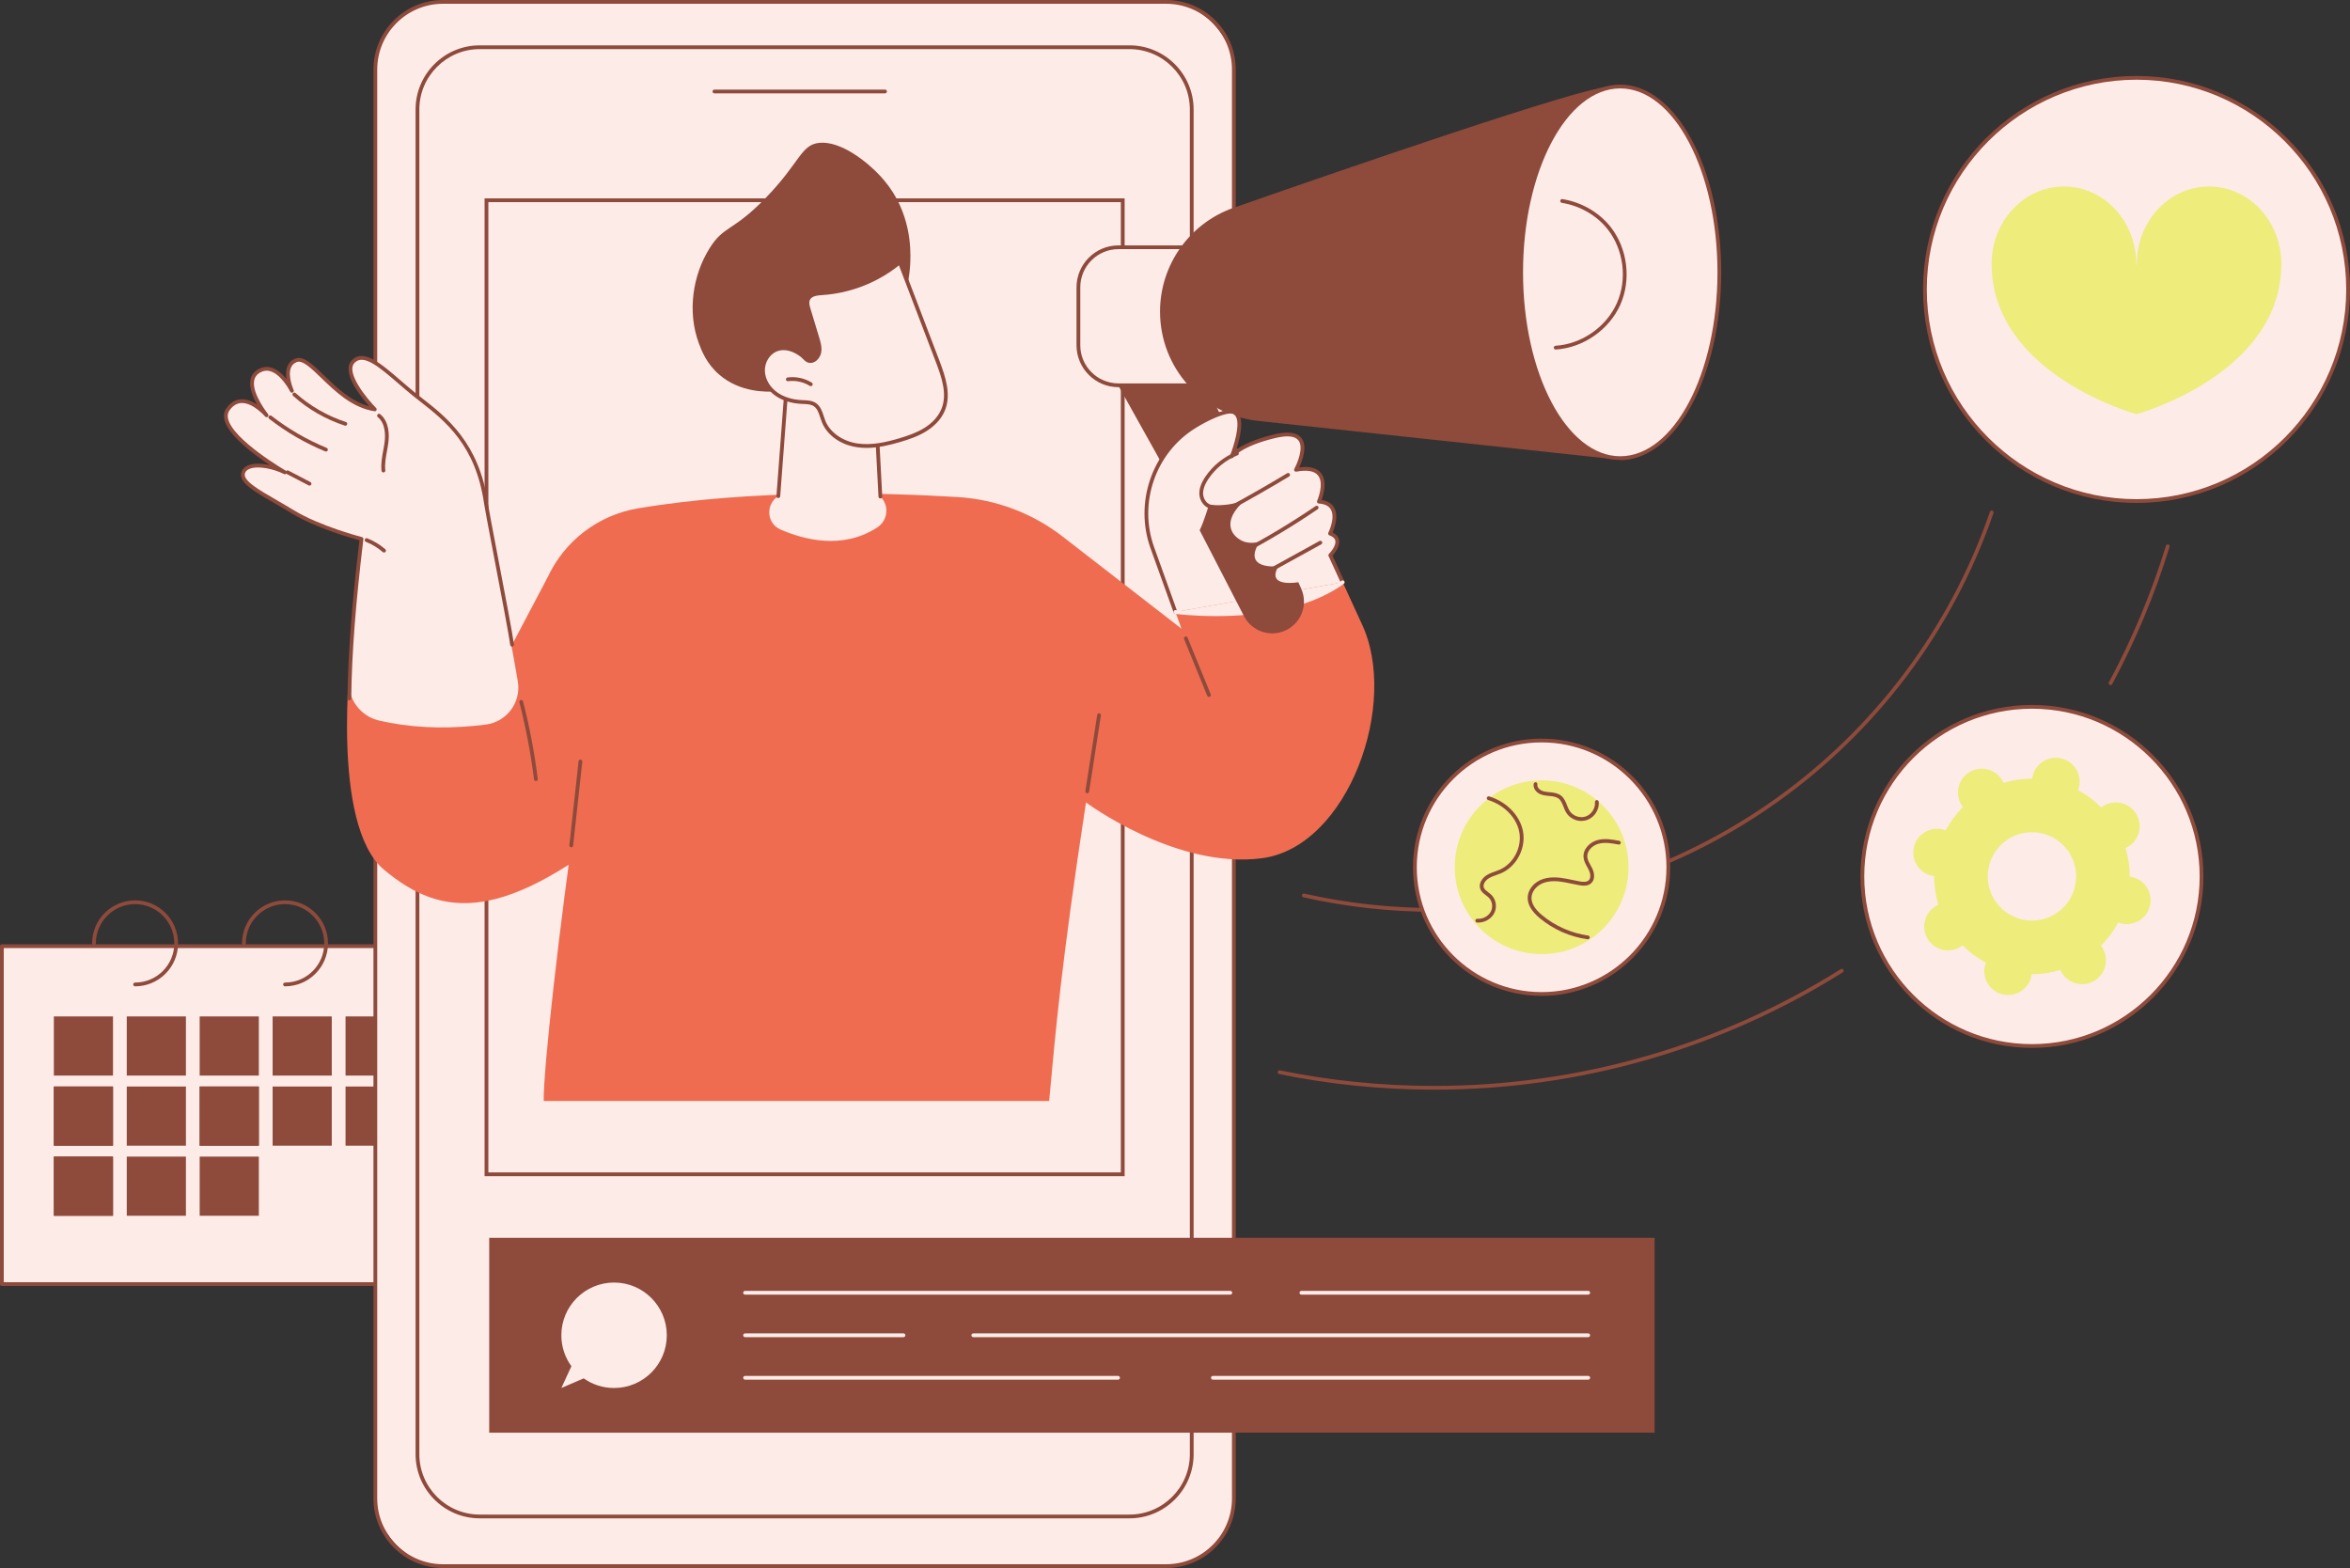 <?xml version="1.0" encoding="UTF-8"?>
<svg id="uuid-e6476147-ae44-4961-9cb9-a2443efc9aeb" data-name="Layer 2" xmlns="http://www.w3.org/2000/svg" width="1247" height="832" viewBox="0 0 1247 832">
  <rect x="0" y="0" width="1247" height="832" fill="#333333" stroke="none"/>
  <g id="uuid-d8cc169f-ebbf-4e00-8396-278dfbfb0af5" data-name="Illustration">
    <g id="uuid-f7c1caa4-bca2-4bdf-971d-54b94d0d77fc" data-name="Online PR">
      <g>
        <g>
          <rect x="1" y="502.07" width="300.48" height="179.29" style="fill: #fdebe8; stroke-width: 0px;"/>
          <path d="m301.48,682.36H1c-.55,0-1-.45-1-1v-179.29c0-.55.45-1,1-1h300.48c.55,0,1,.45,1,1v179.29c0,.55-.45,1-1,1Zm-299.48-2h298.48v-177.29H2v177.29Z" style="fill: #8e4a3b; stroke-width: 0px;"/>
        </g>
        <path d="m71.68,523.36c-.55,0-1-.45-1-1s.45-1,1-1c11.48,0,20.81-9.34,20.81-20.81s-9.34-20.81-20.81-20.81-20.81,9.34-20.81,20.81c0,.55-.45,1-1,1s-1-.45-1-1c0-12.58,10.23-22.81,22.81-22.81s22.81,10.23,22.81,22.81-10.23,22.81-22.81,22.81Z" style="fill: #8e4a3b; stroke-width: 0px;"/>
        <path d="m151.24,523.36c-.55,0-1-.45-1-1s.45-1,1-1c11.48,0,20.81-9.34,20.81-20.81s-9.34-20.81-20.81-20.81-20.81,9.34-20.81,20.81c0,.55-.45,1-1,1s-1-.45-1-1c0-12.58,10.23-22.81,22.81-22.81s22.81,10.23,22.81,22.81-10.23,22.81-22.81,22.81Z" style="fill: #8e4a3b; stroke-width: 0px;"/>
        <path d="m230.8,523.36c-.55,0-1-.45-1-1s.45-1,1-1c11.48,0,20.81-9.34,20.81-20.81s-9.34-20.81-20.81-20.81-20.81,9.34-20.81,20.81c0,.55-.45,1-1,1s-1-.45-1-1c0-12.58,10.23-22.81,22.81-22.81s22.81,10.23,22.81,22.81-10.23,22.81-22.81,22.81Z" style="fill: #8e4a3b; stroke-width: 0px;"/>
        <g>
          <g>
            <rect x="28.57" y="539.33" width="31.39" height="31.39" style="fill: #8e4a3b; stroke-width: 0px;"/>
            <rect x="67.27" y="539.33" width="31.39" height="31.39" style="fill: #8e4a3b; stroke-width: 0px;"/>
            <rect x="105.96" y="539.33" width="31.39" height="31.39" style="fill: #8e4a3b; stroke-width: 0px;"/>
            <rect x="144.66" y="539.33" width="31.39" height="31.39" style="fill: #8e4a3b; stroke-width: 0px;"/>
            <rect x="183.36" y="539.33" width="31.39" height="31.39" style="fill: #8e4a3b; stroke-width: 0px;"/>
          </g>
          <g>
            <rect x="28.57" y="576.52" width="31.39" height="31.39" style="fill: #8e4a3b; stroke-width: 0px;"/>
            <rect x="28.57" y="576.52" width="31.39" height="31.39" style="fill: #8e4a3b; stroke-width: 0px;"/>
            <rect x="67.27" y="576.52" width="31.39" height="31.39" style="fill: #8e4a3b; stroke-width: 0px;"/>
            <rect x="105.96" y="576.52" width="31.39" height="31.39" style="fill: #8e4a3b; stroke-width: 0px;"/>
          </g>
          <g>
            <rect x="105.96" y="576.52" width="31.39" height="31.39" style="fill: #8e4a3b; stroke-width: 0px;"/>
            <rect x="144.66" y="576.52" width="31.39" height="31.39" style="fill: #8e4a3b; stroke-width: 0px;"/>
            <rect x="183.36" y="576.52" width="31.39" height="31.39" style="fill: #8e4a3b; stroke-width: 0px;"/>
          </g>
          <g>
            <rect x="28.57" y="613.71" width="31.39" height="31.39" style="fill: #8e4a3b; stroke-width: 0px;"/>
            <rect x="28.57" y="613.71" width="31.39" height="31.39" style="fill: #8e4a3b; stroke-width: 0px;"/>
            <rect x="67.27" y="613.71" width="31.39" height="31.39" style="fill: #8e4a3b; stroke-width: 0px;"/>
            <rect x="105.96" y="613.71" width="31.39" height="31.39" style="fill: #8e4a3b; stroke-width: 0px;"/>
          </g>
        </g>
      </g>
      <g>
        <g>
          <g>
            <rect x="199.17" y="1" width="455.57" height="830" rx="35.9" ry="35.9" transform="translate(853.91 832) rotate(180)" style="fill: #fdebe8; stroke-width: 0px;"/>
            <path d="m618.83,832H235.07c-20.35,0-36.9-16.55-36.9-36.9V36.9c0-20.35,16.55-36.9,36.9-36.9h383.76c20.35,0,36.9,16.55,36.9,36.9v758.2c0,20.35-16.55,36.9-36.9,36.9ZM235.07,2c-19.25,0-34.9,15.66-34.9,34.9v758.2c0,19.25,15.66,34.9,34.9,34.9h383.76c19.25,0,34.9-15.66,34.9-34.9V36.9c0-19.25-15.66-34.9-34.9-34.9H235.07Z" style="fill: #8e4a3b; stroke-width: 0px;"/>
          </g>
          <g>
            <rect x="221.52" y="25.06" width="410.87" height="779.59" rx="33.04" ry="33.04" transform="translate(853.91 829.71) rotate(180)" style="fill: #fdebe8; stroke-width: 0px;"/>
            <path d="m599.34,805.65H254.56c-18.77,0-34.04-15.27-34.04-34.04V58.1c0-18.77,15.27-34.04,34.04-34.04h344.78c18.77,0,34.04,15.27,34.04,34.04v713.51c0,18.77-15.27,34.04-34.04,34.04ZM254.56,26.06c-17.67,0-32.04,14.38-32.04,32.04v713.51c0,17.67,14.37,32.04,32.04,32.04h344.78c17.67,0,32.04-14.37,32.04-32.04V58.1c0-17.67-14.38-32.04-32.04-32.04H254.56Z" style="fill: #8e4a3b; stroke-width: 0px;"/>
          </g>
          <path d="m469.64,49.54h-90.54c-.55,0-1-.45-1-1s.45-1,1-1h90.54c.55,0,1,.45,1,1s-.45,1-1,1Z" style="fill: #8e4a3b; stroke-width: 0px;"/>
        </g>
        <g>
          <g>
            <rect x="258.14" y="106.26" width="337.63" height="516.84" style="fill: #fdebe8; stroke-width: 0px;"/>
            <path d="m596.77,624.09h-339.63V105.26h339.63v518.84Zm-337.63-2h335.63V107.26h-335.63v514.84Z" style="fill: #8e4a3b; stroke-width: 0px;"/>
          </g>
          <g>
            <g>
              <path d="m186.29,345.5s-11.2,92.02,17.49,115.99c30.99,25.9,63.7,28.97,133.13-28.81l22.42-152.44-68.86,26.3-33.77,64.04-70.41-25.09Z" style="fill: #ef6c50; stroke-width: 0px;"/>
              <g>
                <polygon points="649.4 304.83 587.83 194.57 628.82 182.07 685.91 297.77 649.4 304.83" style="fill: #8e4a3b; stroke-width: 0px;"/>
                <g>
                  <path d="m593.47,131.2h42.01v73.24h-42.01c-11.72,0-21.24-9.52-21.24-21.24v-30.75c0-11.72,9.52-21.24,21.24-21.24Z" style="fill: #fdebe8; stroke-width: 0px;"/>
                  <path d="m635.49,205.44h-42.01c-12.26,0-22.24-9.98-22.24-22.24v-30.75c0-12.26,9.98-22.24,22.24-22.24h42.01c.55,0,1,.45,1,1v73.24c0,.55-.45,1-1,1Zm-42.01-73.24c-11.16,0-20.24,9.08-20.24,20.24v30.75c0,11.16,9.08,20.24,20.24,20.24h41.01v-71.24h-41.01Z" style="fill: #8e4a3b; stroke-width: 0px;"/>
                </g>
                <g>
                  <path d="m888.09,75.4s-9.24-31.19-34.58-28.47c-18.5,1.98-136.27,42.51-198.51,64.25-23.02,8.04-38.44,29.76-38.44,54.15,0,29.31,22.09,53.9,51.23,57.03l192.9,20.73s21.8,1.03,31.32-29.57c9.52-30.6-3.92-138.12-3.92-138.12Z" style="fill: #8e4a3b; stroke-width: 0px;"/>
                  <path d="m860.84,244.08c-.12,0-.18,0-.19,0l-192.96-20.73c-29.72-3.19-52.13-28.14-52.13-58.03,0-24.78,15.72-46.93,39.11-55.1,66.34-23.17,180.37-62.33,198.74-64.3,25.89-2.76,35.55,28.86,35.65,29.18.02.05.03.11.03.16.55,4.4,13.36,108.09,3.88,138.54-9.16,29.45-29.91,30.27-32.13,30.27Zm-4.3-196.33c-.95,0-1.92.05-2.93.16-18.17,1.95-132.03,41.06-198.29,64.2-22.59,7.89-37.77,29.27-37.77,53.21,0,28.86,21.64,52.96,50.34,56.04l192.91,20.73c.81.04,21.09.57,30.25-28.87,9.23-29.67-3.5-134.04-3.95-137.61-.5-1.6-9.1-27.85-30.57-27.85Z" style="fill: #8e4a3b; stroke-width: 0px;"/>
                </g>
                <g>
                  <ellipse cx="859.77" cy="144.49" rx="52.59" ry="98.59" style="fill: #fdebe8; stroke-width: 0px;"/>
                  <path d="m859.77,244.09c-29.55,0-53.59-44.68-53.59-99.59s24.04-99.59,53.59-99.59,53.59,44.68,53.59,99.59-24.04,99.59-53.59,99.59Zm0-197.18c-28.45,0-51.59,43.78-51.59,97.59s23.14,97.59,51.59,97.59,51.59-43.78,51.59-97.59-23.14-97.59-51.59-97.59Z" style="fill: #8e4a3b; stroke-width: 0px;"/>
                </g>
                <path d="m825.51,185.46c-.52,0-.96-.41-1-.94-.03-.55.38-1.03.94-1.06,13.81-.86,26.87-9.93,32.51-22.56,5.64-12.63,3.67-28.41-4.9-39.27-5.8-7.35-14.66-12.46-24.29-14-.54-.09-.92-.6-.83-1.15.09-.54.59-.92,1.15-.83,10.12,1.63,19.43,7,25.54,14.74,9.02,11.43,11.09,28.03,5.16,41.33-5.94,13.29-19.69,22.83-34.21,23.74-.02,0-.04,0-.06,0Z" style="fill: #8e4a3b; stroke-width: 0px;"/>
              </g>
              <g>
                <path d="m288.49,584.21h268.23c3.48-37.44,6.27-71.6,19.55-158.43,0,0,47.84,35.67,93.49,29.59,45.65-6.09,72.96-82.31,52.72-124.62l-16.59-36.13s-61.73-31.21-94.39-3.9l15.43,42.86-63.01-48.85c-16.05-12.44-35.47-19.76-55.73-20.99-39.38-2.38-108.64-4.25-169.61,5.99-21.15,3.55-39.17,17.32-48.09,36.82-6.36,13.91,24.03,63.09,16.25,116.48-10.06,69.1-18.53,145.27-18.23,161.17Z" style="fill: #ef6c50; stroke-width: 0px;"/>
                <path d="m641.54,369.8c-.39,0-.77-.23-.93-.62l-12.29-30.09c-.21-.51.04-1.09.55-1.3.51-.21,1.09.04,1.3.55l12.29,30.09c.21.51-.04,1.09-.55,1.3-.12.05-.25.07-.38.07Z" style="fill: #8e4a3b; stroke-width: 0px;"/>
                <g>
                  <path d="m712.47,308.96l-6.59-14.34s8.52-8.42-.11-11.51c0,0,8.02-15.99-5.91-16.94,0,0,9.27-20.86-12.15-16.9,0,0,12.87-23.54-11.13-17.85-18.99,4.5-22.95,10.68-22.95,10.68,0,0,10.59-26.23-2.68-23.51-4.17.85-10.55,3.61-17.28,7.8-21.64,13.47-30.8,40.34-22.17,64.32l12.24,34.01,88.74-15.76Z" style="fill: #fdebe8; stroke-width: 0px;"/>
                  <path d="m623.74,325.72c-.41,0-.79-.25-.94-.66l-12.24-34.01c-8.77-24.35.73-51.9,22.58-65.51,6.49-4.04,13.07-7,17.61-7.93,2.78-.57,4.88-.02,6.24,1.61,3.37,4.04.83,13.82-1.02,19.38,3.19-2.3,9.28-5.52,20.38-8.15,7.15-1.7,11.96-1.01,14.28,2.04,3.3,4.32.41,12.03-1.17,15.5,5.51-.7,9.38.33,11.53,3.06,3.38,4.29,1.33,11.39.28,14.27,3.17.47,5.41,1.82,6.67,4.03,2.51,4.39.22,10.8-.82,13.24,1.9.9,3.04,2.17,3.4,3.81.74,3.35-2.23,7.08-3.44,8.42l6.31,13.73c.23.5,0,1.1-.49,1.33-.5.23-1.1,0-1.33-.49l-6.59-14.34c-.17-.38-.09-.83.2-1.13,1.13-1.12,3.94-4.58,3.38-7.09-.26-1.19-1.32-2.12-3.13-2.77-.27-.1-.48-.3-.59-.57-.11-.27-.09-.56.03-.82.04-.08,3.88-7.86,1.32-12.33-1.08-1.88-3.23-2.95-6.41-3.16-.33-.02-.62-.2-.79-.48-.17-.28-.19-.62-.06-.92.04-.09,3.96-9.08.48-13.49-1.9-2.41-5.78-3.09-11.53-2.02-.38.07-.76-.08-.99-.4s-.25-.73-.07-1.07c1.59-2.92,5.09-11.31,2.21-15.09-1.8-2.36-5.92-2.8-12.23-1.3-18.19,4.31-22.31,10.2-22.34,10.26-.28.43-.85.57-1.3.33-.45-.24-.65-.78-.46-1.25,1.85-4.59,5.96-17.36,2.75-21.23-.87-1.04-2.28-1.35-4.3-.93-4.32.88-10.66,3.75-16.96,7.67-21.06,13.11-30.21,39.66-21.76,63.13l12.24,34.01c.19.52-.08,1.09-.6,1.28-.11.04-.23.06-.34.06Z" style="fill: #8e4a3b; stroke-width: 0px;"/>
                </g>
                <g>
                  <path d="m623.74,324.72s56.48,7.8,88.74-15.76l-88.74,15.76Z" style="fill: #fdebe8; stroke-width: 0px;"/>
                  <path d="m645.22,326.91c-12.59,0-21.4-1.17-21.62-1.2-.55-.08-.93-.58-.85-1.13.07-.55.57-.94,1.13-.85.56.08,56.46,7.47,88.01-15.58.45-.33,1.07-.23,1.4.22.33.45.23,1.07-.22,1.4-19.6,14.32-48.27,17.14-67.84,17.14Z" style="fill: #fdebe8; stroke-width: 0px;"/>
                </g>
                <path d="m636.59,281.35l23.53,45.6c4.02,7.79,13.34,11.2,21.44,7.83,8.73-3.63,12.76-13.74,8.93-22.38l-1.54-3.47s-17.39,3.15-10.57-8.49c0,0-19.68,2.35-9.95-13.03,0,0-4.83,1.6-9.11-.34-6.25-2.85-11.31-10.8,1.65-21.97-10.02,4.35-19.44,2.62-19.44,2.62,0,0-2.53,8.78-4.95,13.65Z" style="fill: #8e4a3b; stroke-width: 0px;"/>
                <path d="m653.02,270.45c-.35,0-.7-.19-.88-.52-.26-.48-.08-1.09.4-1.36,10.24-5.57,20.49-11.44,30.47-17.45.47-.29,1.09-.13,1.37.34.29.47.13,1.09-.34,1.37-10,6.02-20.28,11.91-30.54,17.49-.15.08-.32.12-.48.12Z" style="fill: #8e4a3b; stroke-width: 0px;"/>
                <path d="m659.11,294.18c-.36,0-.71-.19-.89-.53-.26-.49-.07-1.09.42-1.35,13.54-7.15,26.82-15.15,39.48-23.77.46-.31,1.08-.19,1.39.26.31.46.19,1.08-.26,1.39-12.72,8.67-26.06,16.7-39.67,23.89-.15.08-.31.12-.47.12Z" style="fill: #8e4a3b; stroke-width: 0px;"/>
                <path d="m671.17,305.19c-.35,0-.69-.19-.88-.52-.27-.48-.09-1.09.39-1.36l29.47-16.25c.48-.26,1.09-.09,1.36.39.27.48.09,1.09-.39,1.36l-29.47,16.25c-.15.08-.32.12-.48.12Z" style="fill: #8e4a3b; stroke-width: 0px;"/>
                <path d="m643.3,270s-.04,0-.05,0c-3.89-.2-6.57-4.06-6.81-7.52-.21-2.95.84-6.09,3.21-9.59,3.97-5.86,9.77-10.54,16.34-13.19.51-.21,1.09.04,1.3.55.21.51-.04,1.09-.55,1.3-6.21,2.49-11.69,6.92-15.43,12.45-2.11,3.12-3.05,5.84-2.88,8.33.19,2.62,2.21,5.52,4.92,5.66.55.03.98.5.95,1.05-.03.53-.47.95-1,.95Z" style="fill: #8e4a3b; stroke-width: 0px;"/>
              </g>
              <g>
                <path d="m219.91,209.35c-13.23-10.61-25.59-24.48-32.41-17.59-6.82,6.9,11.37,25.46,11.37,25.46-20.83-3.15-33.55-29.17-41.73-26.04-8.18,3.13-2.24,16.19-2.24,16.19,0,0-8.09-16.37-17.76-10.33-9.67,6.04,4.34,23.34,4.34,23.34,0,0-12.43-14.54-20.51-3.2-8.09,11.34,30.23,33.47,30.23,33.47-7.67-3.87-20.2-5.67-22.15.15-1.95,5.82,12.1,12.05,26.27,20.74,14.18,8.69,36.52,14.43,36.52,14.43-2.64,28.72-5.57,53.84-6.75,74.94-.56,10.07,6.21,19.13,16.04,21.42,1.92.45,3.85.85,5.79,1.21,16.67,3.08,33.84,3.07,50.63.96l.2-.03c11.12-1.4,18.86-11.76,17.03-22.82-4.32-26.17-13.19-68.35-16.89-94.46-4.91-34.63-24.74-47.23-37.98-57.84Z" style="fill: #fdebe8; stroke-width: 0px;"/>
                <path d="m185.39,371.59h-.01c-.55,0-1-.46-.99-1.01.28-23.48,2.24-49.38,6.35-83.88-4.23-1.15-23.37-6.6-35.94-14.32-3.01-1.85-6-3.57-8.88-5.24-11.38-6.57-19.61-11.32-17.82-16.67.54-1.6,1.73-2.79,3.54-3.54,2.99-1.23,7.29-1.08,11.51-.15-8.79-5.84-22.31-16.01-24.1-24.26-.48-2.23-.11-4.23,1.1-5.93,2.15-3.01,4.79-4.6,7.85-4.73,3.04-.13,6,1.2,8.44,2.81-2.19-3.86-4.26-8.82-3.57-12.94.4-2.38,1.66-4.24,3.74-5.54,2.36-1.47,4.83-1.86,7.35-1.14,3.25.92,6.04,3.55,8.08,6.1-.34-2.25-.36-4.72.5-6.81.79-1.94,2.22-3.31,4.24-4.09,4.23-1.63,9,2.98,15.03,8.81,6.47,6.26,14.37,13.91,24.18,16.54-4.89-5.46-15.23-18.45-9.21-24.54,6.11-6.17,15.3,1.75,25.95,10.94,2.54,2.19,5.16,4.45,7.8,6.57,1.13.91,2.32,1.83,3.53,2.78,12.77,9.98,30.26,23.64,34.81,55.69.31,2.19,2.52,13.76,5.07,27.16,3.67,19.23,8.24,43.15,8.78,47.76.06.55-.33,1.04-.88,1.11-.54.07-1.04-.33-1.11-.88-.53-4.54-5.09-28.42-8.75-47.62-2.56-13.42-4.77-25.01-5.09-27.25-4.43-31.25-20.86-44.09-34.06-54.4-1.22-.96-2.41-1.89-3.55-2.8-2.67-2.14-5.31-4.42-7.86-6.62-9.88-8.53-18.42-15.9-23.22-11.05-5.03,5.08,6.51,19.09,11.38,24.06.3.31.37.77.18,1.16-.2.38-.62.6-1.04.53-11.85-1.79-20.97-10.62-28.3-17.71-5.29-5.12-9.87-9.55-12.92-8.38-1.51.58-2.52,1.55-3.11,2.98-1.86,4.54,1.39,11.79,1.42,11.86.23.5.01,1.08-.48,1.32-.49.23-1.08.03-1.33-.46-.04-.09-4.59-9.14-10.6-10.84-1.98-.56-3.85-.26-5.74.91-1.6,1-2.52,2.36-2.82,4.17-1.17,6.99,7.32,17.58,7.41,17.69.34.42.28,1.05-.14,1.4-.42.35-1.04.3-1.4-.12-.06-.07-6.22-7.18-12.29-7.18-.11,0-.23,0-.34,0-2.42.11-4.54,1.42-6.31,3.9-.89,1.24-1.14,2.67-.78,4.35,2.44,11.25,30.41,27.52,30.69,27.68.47.27.64.87.38,1.34-.26.48-.84.66-1.33.42-5.53-2.79-13.9-4.58-18.34-2.75-1.27.52-2.06,1.28-2.41,2.33-1.27,3.8,7.16,8.67,16.92,14.31,2.9,1.67,5.89,3.4,8.93,5.26,13.89,8.52,36.02,14.25,36.24,14.31.49.12.8.59.75,1.09-4.18,34.86-6.16,60.93-6.44,84.53,0,.55-.45.99-1,.99Z" style="fill: #8e4a3b; stroke-width: 0px;"/>
                <path d="m164.25,257.67c-.16,0-.31-.04-.46-.11l-11.67-6.08c-.49-.25-.68-.86-.42-1.35.25-.49.86-.68,1.35-.42l11.67,6.08c.49.25.68.86.42,1.35-.18.34-.53.54-.89.54Z" style="fill: #8e4a3b; stroke-width: 0px;"/>
                <path d="m172.97,239.59c-.13,0-.26-.02-.38-.08-10.66-4.39-20.67-10.21-29.77-17.29-.44-.34-.51-.97-.17-1.4.34-.43.97-.51,1.4-.17,8.95,6.96,18.81,12.69,29.3,17.01.51.21.75.8.54,1.31-.16.39-.53.62-.92.62Z" style="fill: #8e4a3b; stroke-width: 0px;"/>
                <path d="m183.27,225.88c-.1,0-.21-.02-.31-.05-10.06-3.26-19.54-8.72-27.43-15.77-.41-.37-.45-1-.08-1.41.37-.41,1-.45,1.41-.08,7.68,6.87,16.92,12.18,26.71,15.36.53.17.81.73.64,1.26-.14.42-.53.69-.95.69Z" style="fill: #8e4a3b; stroke-width: 0px;"/>
                <path d="m203.45,250.69c-.5,0-.94-.38-.99-.89-.41-3.62.25-7.21.88-10.68.28-1.53.57-3.11.76-4.65.42-3.45.51-9.75-3.62-13.14-.43-.35-.49-.98-.14-1.41.35-.43.98-.49,1.41-.14,4.87,3.99,4.81,11.07,4.34,14.93-.19,1.6-.49,3.21-.77,4.77-.64,3.48-1.24,6.77-.86,10.09.06.55-.33,1.04-.88,1.11-.04,0-.08,0-.11,0Z" style="fill: #8e4a3b; stroke-width: 0px;"/>
                <path d="m203.78,293.17c-.23,0-.46-.08-.65-.24-2.68-2.3-5.7-4.13-8.97-5.44-.51-.2-.76-.79-.56-1.3.21-.51.79-.76,1.3-.56,3.48,1.39,6.69,3.33,9.54,5.78.42.36.47.99.11,1.41-.2.23-.48.35-.76.35Z" style="fill: #8e4a3b; stroke-width: 0px;"/>
              </g>
              <path d="m576.93,420.91c-.05,0-.1,0-.15-.01-.55-.09-.92-.6-.84-1.14l6.27-40.42c.09-.55.6-.92,1.14-.84.55.09.92.6.83,1.14l-6.27,40.42c-.08.49-.5.85-.99.85Z" style="fill: #8e4a3b; stroke-width: 0px;"/>
              <path d="m303.12,449.58s-.07,0-.11,0c-.55-.06-.95-.55-.88-1.1l4.88-44.53c.06-.55.55-.95,1.1-.88.55.06.95.55.88,1.1l-4.88,44.53c-.06.51-.49.89-.99.89Z" style="fill: #8e4a3b; stroke-width: 0px;"/>
              <path d="m284.36,414.43c-.5,0-.93-.37-.99-.88-1.72-13.72-4.33-27.47-7.75-40.87-.14-.54.19-1.08.72-1.22.53-.14,1.08.19,1.22.72,3.45,13.48,6.07,27.32,7.8,41.12.07.55-.32,1.05-.87,1.12-.04,0-.08,0-.12,0Z" style="fill: #8e4a3b; stroke-width: 0px;"/>
            </g>
            <g>
              <path d="m418.11,195.42l-5.11,67.86c-6.87,4.19-6.25,14.43,1.12,17.66,12.25,5.37,33.03,10.95,51.45-1.12,5.63-3.69,6.42-11.64,1.59-16.32l-2.74-52.45-46.3-15.63Z" style="fill: #fdebe8; stroke-width: 0px;"/>
              <path d="m467.16,264.49c-.53,0-.97-.41-1-.95l-2.71-51.77-44.44-15-5.01,66.57c-.04.55-.54.96-1.07.92-.55-.04-.96-.52-.92-1.07l5.11-67.86c.02-.31.19-.59.44-.76.26-.17.58-.21.87-.11l46.3,15.63c.39.13.66.49.68.9l2.74,52.45c.03.55-.4,1.02-.95,1.05-.02,0-.04,0-.05,0Z" style="fill: #8e4a3b; stroke-width: 0px;"/>
              <path d="m370.77,181.97c-6.02-16.29-3.36-35.75,5.81-50.32,7.64-12.14,11.97-8.45,29.42-26.32,18.6-19.05,18.9-28.6,28.83-29.54,11.43-1.08,25.44,10.19,32.19,17.49.97,1.04,1.68,1.88,2.12,2.41,14.34,16.94,14.1,36.49,13.92,42.77-.38,13.76-4.95,23.79-6.62,27.16-9.58,19.43-26.26,28.07-36.48,33.3-8.87,4.54-18.25,8.15-28.05,8.79-5.07.33-19.2.66-30.3-8.96-6.71-5.82-9.35-12.73-10.84-16.77Z" style="fill: #8e4a3b; stroke-width: 0px;"/>
              <g>
                <path d="m411.72,185.56c-4.4,1.82-7.08,6.76-6.84,11.51.24,4.75,3.08,9.15,6.95,11.92,3.87,2.77,8.66,4.04,13.41,4.28,2.46.13,5.12.05,7.16,1.43,2.86,1.92,3.38,5.8,4.67,8.99,2.85,7.08,10.31,11.51,17.86,12.61,7.55,1.1,15.22-.61,22.54-2.78,4.69-1.39,9.37-2.99,13.52-5.58,4.15-2.58,7.78-6.23,9.58-10.79,3.22-8.16.07-17.31-3.06-25.5-6.69-17.51-13.37-35.01-20.06-52.52-11.53,9.6-26.15,15.44-41.12,16.41-2.82.18-6.22.54-7.46,3.09-.83,1.7-.29,3.72.26,5.53,1.53,5.07,3.07,10.14,4.6,15.21.78,2.57,1.56,5.29.92,7.89-.45,1.83-2.03,3.91-4,4.23-2.49.42-3.55-1.77-5.38-3.15-3.8-2.86-8.91-4.73-13.55-2.82Z" style="fill: #fdebe8; stroke-width: 0px;"/>
                <path d="m459.79,237.65c-1.67,0-3.34-.11-5-.35-8.73-1.27-15.87-6.34-18.64-13.22-.33-.83-.62-1.69-.89-2.53-.8-2.44-1.55-4.75-3.41-6-1.55-1.04-3.56-1.13-5.69-1.21-.32-.01-.65-.03-.96-.04-5.44-.28-10.26-1.83-13.94-4.47-4.37-3.13-7.12-7.87-7.36-12.69-.27-5.34,2.87-10.59,7.46-12.49,4.37-1.8,9.66-.73,14.53,2.94.57.43,1.05.9,1.51,1.36,1.16,1.16,1.88,1.8,3.1,1.59,1.51-.25,2.83-2.01,3.2-3.49.59-2.41-.2-5.05-.91-7.37l-4.6-15.21c-.63-2.08-1.16-4.27-.2-6.26,1.56-3.22,5.77-3.49,8.29-3.65,14.77-.96,29.17-6.71,40.55-16.18.25-.21.58-.28.89-.2.31.08.57.31.68.61l20.06,52.52c3.33,8.73,6.31,17.95,3.05,26.23-2.18,5.54-6.63,9.19-9.98,11.27-4.34,2.7-9.18,4.33-13.77,5.69-5.45,1.61-11.66,3.16-17.96,3.16Zm-44.04-51.87c-1.19,0-2.41.21-3.64.71-3.83,1.58-6.45,6.01-6.23,10.54.21,4.21,2.65,8.38,6.53,11.16,3.38,2.42,7.83,3.83,12.88,4.1.31.02.63.03.94.04,2.31.09,4.71.19,6.73,1.55,2.43,1.64,3.33,4.38,4.19,7.04.28.84.54,1.64.84,2.41,2.47,6.13,9.17,10.84,17.08,11.99,7.58,1.1,15.43-.77,22.11-2.75,4.45-1.32,9.14-2.89,13.28-5.47,3.09-1.92,7.19-5.27,9.18-10.3,3-7.62.27-16.07-3.06-24.78l-19.56-51.22c-11.52,9.22-25.89,14.8-40.62,15.76-2.82.18-5.65.53-6.62,2.53-.65,1.34-.22,3.04.32,4.81l4.6,15.21c.74,2.44,1.66,5.48.94,8.42-.52,2.11-2.38,4.58-4.81,4.98-2.3.38-3.65-.96-4.84-2.15-.41-.41-.84-.84-1.3-1.19-1.56-1.17-5.03-3.4-8.92-3.4Zm-4.02-.21h0,0Z" style="fill: #8e4a3b; stroke-width: 0px;"/>
              </g>
              <path d="m430.24,204.9c-.18,0-.36-.05-.53-.15-3.38-2.11-7.58-3.01-11.53-2.48-.56.07-1.05-.31-1.12-.86-.07-.55.31-1.05.86-1.12,4.46-.6,9.03.38,12.86,2.76.47.29.61.91.32,1.38-.19.3-.52.47-.85.47Z" style="fill: #8e4a3b; stroke-width: 0px;"/>
            </g>
          </g>
        </g>
        <g>
          <rect x="259.6" y="656.81" width="618.41" height="103.39" style="fill: #8e4a3b; stroke-width: 0px;"/>
          <path d="m325.85,680.53c-15.45,0-27.98,12.53-27.98,27.98,0,6.14,1.98,11.81,5.33,16.42l-5.33,11.56,11.86-5.11c4.56,3.22,10.11,5.11,16.12,5.11,15.45,0,27.98-12.53,27.98-27.98s-12.53-27.98-27.98-27.98Z" style="fill: #fdebe8; stroke-width: 0px;"/>
          <g>
            <path d="m842.78,686.95h-152.21c-.55,0-1-.45-1-1s.45-1,1-1h152.21c.55,0,1,.45,1,1s-.45,1-1,1Z" style="fill: #fdebe8; stroke-width: 0px;"/>
            <path d="m652.86,686.95h-257.5c-.55,0-1-.45-1-1s.45-1,1-1h257.5c.55,0,1,.45,1,1s-.45,1-1,1Z" style="fill: #fdebe8; stroke-width: 0px;"/>
            <path d="m842.78,709.51h-326.32c-.55,0-1-.45-1-1s.45-1,1-1h326.32c.55,0,1,.45,1,1s-.45,1-1,1Z" style="fill: #fdebe8; stroke-width: 0px;"/>
            <path d="m479.42,709.51h-84.06c-.55,0-1-.45-1-1s.45-1,1-1h84.06c.55,0,1,.45,1,1s-.45,1-1,1Z" style="fill: #fdebe8; stroke-width: 0px;"/>
            <path d="m842.78,732.07h-199.18c-.55,0-1-.45-1-1s.45-1,1-1h199.18c.55,0,1,.45,1,1s-.45,1-1,1Z" style="fill: #fdebe8; stroke-width: 0px;"/>
            <path d="m593.28,732.07h-197.92c-.55,0-1-.45-1-1s.45-1,1-1h197.92c.55,0,1,.45,1,1s-.45,1-1,1Z" style="fill: #fdebe8; stroke-width: 0px;"/>
          </g>
        </g>
      </g>
      <g>
        <path d="m761.03,483.81c-23.42,0-46.77-2.59-69.39-7.7-.54-.12-.88-.66-.76-1.2.12-.54.66-.88,1.2-.76,22.48,5.08,45.68,7.65,68.95,7.65,133.07,0,251.58-84.48,294.89-210.22.18-.52.75-.8,1.27-.62.52.18.8.75.62,1.27-43.59,126.55-162.85,211.57-296.78,211.57Z" style="fill: #8e4a3b; stroke-width: 0px;"/>
        <path d="m761.03,578.2c-27.69,0-55.37-2.79-82.26-8.29-.54-.11-.89-.64-.78-1.18.11-.54.64-.89,1.18-.78,26.76,5.48,54.3,8.25,81.86,8.25,76.61,0,151.22-21.43,215.77-61.98.47-.29,1.09-.15,1.38.31.29.47.15,1.08-.31,1.38-64.87,40.75-139.85,62.29-216.83,62.29Z" style="fill: #8e4a3b; stroke-width: 0px;"/>
        <path d="m1119.93,363.52c-.16,0-.32-.04-.47-.12-.49-.26-.67-.87-.41-1.35,12.41-23.09,22.6-47.48,30.29-72.48.16-.53.72-.83,1.25-.66.53.16.82.72.66,1.25-7.73,25.13-17.97,49.63-30.44,72.84-.18.34-.53.53-.88.53Z" style="fill: #8e4a3b; stroke-width: 0px;"/>
        <g>
          <g>
            <circle cx="818.04" cy="460.17" r="67.25" transform="translate(-85.79 713.22) rotate(-45)" style="fill: #fdebe8; stroke-width: 0px;"/>
            <path d="m818.04,528.42c-37.63,0-68.25-30.62-68.25-68.25s30.62-68.25,68.25-68.25,68.25,30.62,68.25,68.25-30.62,68.25-68.25,68.25Zm0-134.5c-36.53,0-66.25,29.72-66.25,66.25s29.72,66.25,66.25,66.25,66.25-29.72,66.25-66.25-29.72-66.25-66.25-66.25Z" style="fill: #8e4a3b; stroke-width: 0px;"/>
          </g>
          <g>
            <circle cx="818.04" cy="460.17" r="46.09" transform="translate(-21.64 40.79) rotate(-2.82)" style="fill: #eeec7a; stroke-width: 0px;"/>
            <path d="m784.55,489.54c-.25,0-.5-.01-.75-.03-.55-.05-.96-.54-.91-1.09.05-.55.55-.96,1.09-.91,2.81.25,5.81-1.34,7.1-3.8,1.28-2.42.82-5.54-1.08-7.42-.43-.43-.94-.81-1.48-1.22-1.21-.92-2.47-1.88-3.03-3.43-.98-2.72.94-5.7,3.35-7.23,1.43-.91,3-1.46,4.52-2,.87-.31,1.69-.6,2.48-.95,7.47-3.29,11.99-12.22,10.28-20.34-1.57-7.49-8.04-14.02-16.47-16.63-.53-.16-.82-.72-.66-1.25.16-.53.72-.82,1.25-.66,9.11,2.82,16.12,9.94,17.84,18.13,1.89,9.01-3.13,18.93-11.43,22.58-.87.38-1.76.7-2.62,1-1.48.53-2.88,1.02-4.12,1.81-1.69,1.08-3.16,3.15-2.54,4.86.36,1,1.33,1.73,2.36,2.51.57.43,1.15.88,1.68,1.39,2.51,2.48,3.12,6.59,1.44,9.77-1.54,2.92-4.94,4.89-8.3,4.89Z" style="fill: #8e4a3b; stroke-width: 0px;"/>
            <path d="m842.56,498.38s-.09,0-.14,0c-9.33-1.3-18.09-5.16-25.35-11.18-4.37-3.62-6.53-7.32-6.42-10.99.11-3.68,2.62-7.25,6.41-9.08,2.94-1.42,6.61-1.88,10.93-1.37,2.12.25,4.23.7,6.26,1.13,1.38.29,2.8.6,4.2.83,1.52.25,3.4.42,4.51-.55,1.33-1.17,1.05-3.56.19-5.4-.28-.59-.6-1.16-.93-1.77-.86-1.55-1.75-3.15-1.93-5.03-.43-4.5,3.42-8.08,7.27-9.17,3.93-1.12,8.04-.34,11.67.35.54.1.9.63.8,1.17-.1.54-.62.9-1.17.8-3.41-.65-7.27-1.38-10.75-.39-3.11.88-6.14,3.76-5.83,7.06.14,1.46.89,2.82,1.69,4.25.34.61.69,1.24.99,1.89,1.1,2.34,1.59,5.77-.67,7.76-1.74,1.53-4.21,1.35-6.16,1.02-1.44-.24-2.89-.55-4.29-.85-1.99-.42-4.05-.86-6.08-1.1-3.92-.47-7.23-.07-9.82,1.19-3.07,1.49-5.2,4.44-5.28,7.34-.09,3.03,1.83,6.19,5.7,9.39,6.87,5.69,15.51,9.5,24.35,10.73.55.08.93.58.85,1.13-.07.5-.5.86-.99.86Z" style="fill: #8e4a3b; stroke-width: 0px;"/>
            <path d="m839.19,435.61c-3.11,0-6.21-1.55-7.94-4.19-.7-1.07-1.17-2.26-1.62-3.42-.66-1.67-1.28-3.26-2.52-4.24-1.19-.94-2.89-1.21-4.54-1.38l-.56-.05c-1.68-.16-3.42-.32-5.02-1.1-1.82-.89-3.58-2.94-3.16-5.34.09-.54.61-.91,1.16-.81.54.1.91.61.81,1.16-.23,1.31.9,2.62,2.08,3.2,1.27.63,2.76.76,4.32.91l.57.05c1.96.19,3.99.54,5.58,1.79,1.68,1.32,2.43,3.23,3.15,5.08.43,1.11.84,2.15,1.43,3.05,1.76,2.69,5.51,3.96,8.54,2.9,3.03-1.06,5.17-4.39,4.88-7.59-.05-.55.35-1.04.9-1.09.55-.05,1.04.35,1.09.9.39,4.14-2.28,8.29-6.21,9.66-.95.33-1.94.49-2.94.49Z" style="fill: #8e4a3b; stroke-width: 0px;"/>
          </g>
        </g>
        <g>
          <g>
            <circle cx="1133.72" cy="153.58" r="112.28" transform="translate(223.46 846.64) rotate(-45)" style="fill: #fdebe8; stroke-width: 0px;"/>
            <path d="m1133.72,266.86c-62.46,0-113.28-50.82-113.28-113.28s50.82-113.28,113.28-113.28,113.28,50.82,113.28,113.28-50.82,113.28-113.28,113.28Zm0-224.56c-61.36,0-111.28,49.92-111.28,111.28s49.92,111.28,111.28,111.28,111.28-49.92,111.28-111.28-49.92-111.28-111.28-111.28Z" style="fill: #8e4a3b; stroke-width: 0px;"/>
          </g>
          <path d="m1172.22,98.96c-21.18,0-38.36,18.39-38.36,41.07,0,.2-.05.56-.15,1.03-.09-.48-.15-.84-.15-1.03,0-22.68-17.17-41.07-38.36-41.07s-38.36,18.39-38.36,41.07c0,58.73,76.71,79.68,76.71,79.68,0,0,.05-.08.15-.21.09.14.15.21.15.21,0,0,76.71-20.95,76.71-79.68,0-22.68-17.17-41.07-38.36-41.07Z" style="fill: #eeec7a; stroke-width: 0px;"/>
        </g>
        <g>
          <g>
            <circle cx="1078.24" cy="465.04" r="89.99" transform="translate(-13.02 898.64) rotate(-45)" style="fill: #fdebe8; stroke-width: 0px;"/>
            <path d="m1078.24,556.03c-50.17,0-90.99-40.82-90.99-90.99s40.82-90.99,90.99-90.99,90.99,40.82,90.99,90.99-40.82,90.99-90.99,90.99Zm0-179.98c-49.07,0-88.99,39.92-88.99,88.99s39.92,88.99,88.99,88.99,88.99-39.92,88.99-88.99-39.92-88.99-88.99-88.99Z" style="fill: #8e4a3b; stroke-width: 0px;"/>
          </g>
          <path d="m1140.8,480.79c1.7-6.76-2.4-13.63-9.17-15.33-.5-.13-1.01-.21-1.51-.28.02-5.22-.75-10.34-2.24-15.21.46-.21.92-.43,1.37-.7,5.99-3.58,7.94-11.33,4.36-17.32-3.58-5.99-11.34-7.94-17.33-4.36-.45.27-.86.56-1.26.87-3.59-3.61-7.73-6.72-12.34-9.17.18-.47.35-.96.47-1.46,1.7-6.76-2.4-13.63-9.17-15.33-6.77-1.7-13.63,2.4-15.34,9.16-.13.5-.21,1.01-.28,1.51-5.22-.02-10.35.75-15.21,2.24-.21-.46-.43-.92-.7-1.37-3.58-5.99-11.34-7.94-17.33-4.36s-7.94,11.33-4.36,17.32c.27.45.56.86.87,1.26-3.61,3.58-6.72,7.73-9.17,12.34-.47-.18-.96-.35-1.46-.47-6.77-1.7-13.63,2.4-15.34,9.16s2.4,13.63,9.17,15.33c.5.13,1.01.21,1.51.28-.02,5.22.76,10.34,2.24,15.21-.46.21-.92.43-1.37.7-5.99,3.58-7.94,11.33-4.36,17.32,3.58,5.99,11.34,7.94,17.33,4.36.45-.27.86-.56,1.26-.87,3.59,3.61,7.73,6.72,12.34,9.17-.18.47-.35.96-.47,1.46-1.7,6.76,2.4,13.63,9.17,15.33,6.77,1.7,13.63-2.4,15.34-9.16.13-.5.21-1.01.28-1.51,5.22.02,10.35-.75,15.21-2.24.21.46.43.92.7,1.37,3.58,5.99,11.34,7.94,17.33,4.36,5.99-3.58,7.94-11.33,4.36-17.32-.27-.45-.56-.86-.87-1.26,3.61-3.58,6.72-7.73,9.17-12.34.47.18.96.35,1.46.47,6.77,1.7,13.63-2.4,15.34-9.16Zm-39.81-10.02c-3.16,12.56-15.91,20.18-28.48,17.01-12.57-3.16-20.19-15.91-17.02-28.47,3.16-12.56,15.91-20.18,28.48-17.01,12.57,3.16,20.19,15.91,17.02,28.47Z" style="fill: #eeec7a; stroke-width: 0px;"/>
        </g>
      </g>
    </g>
  </g>
</svg>